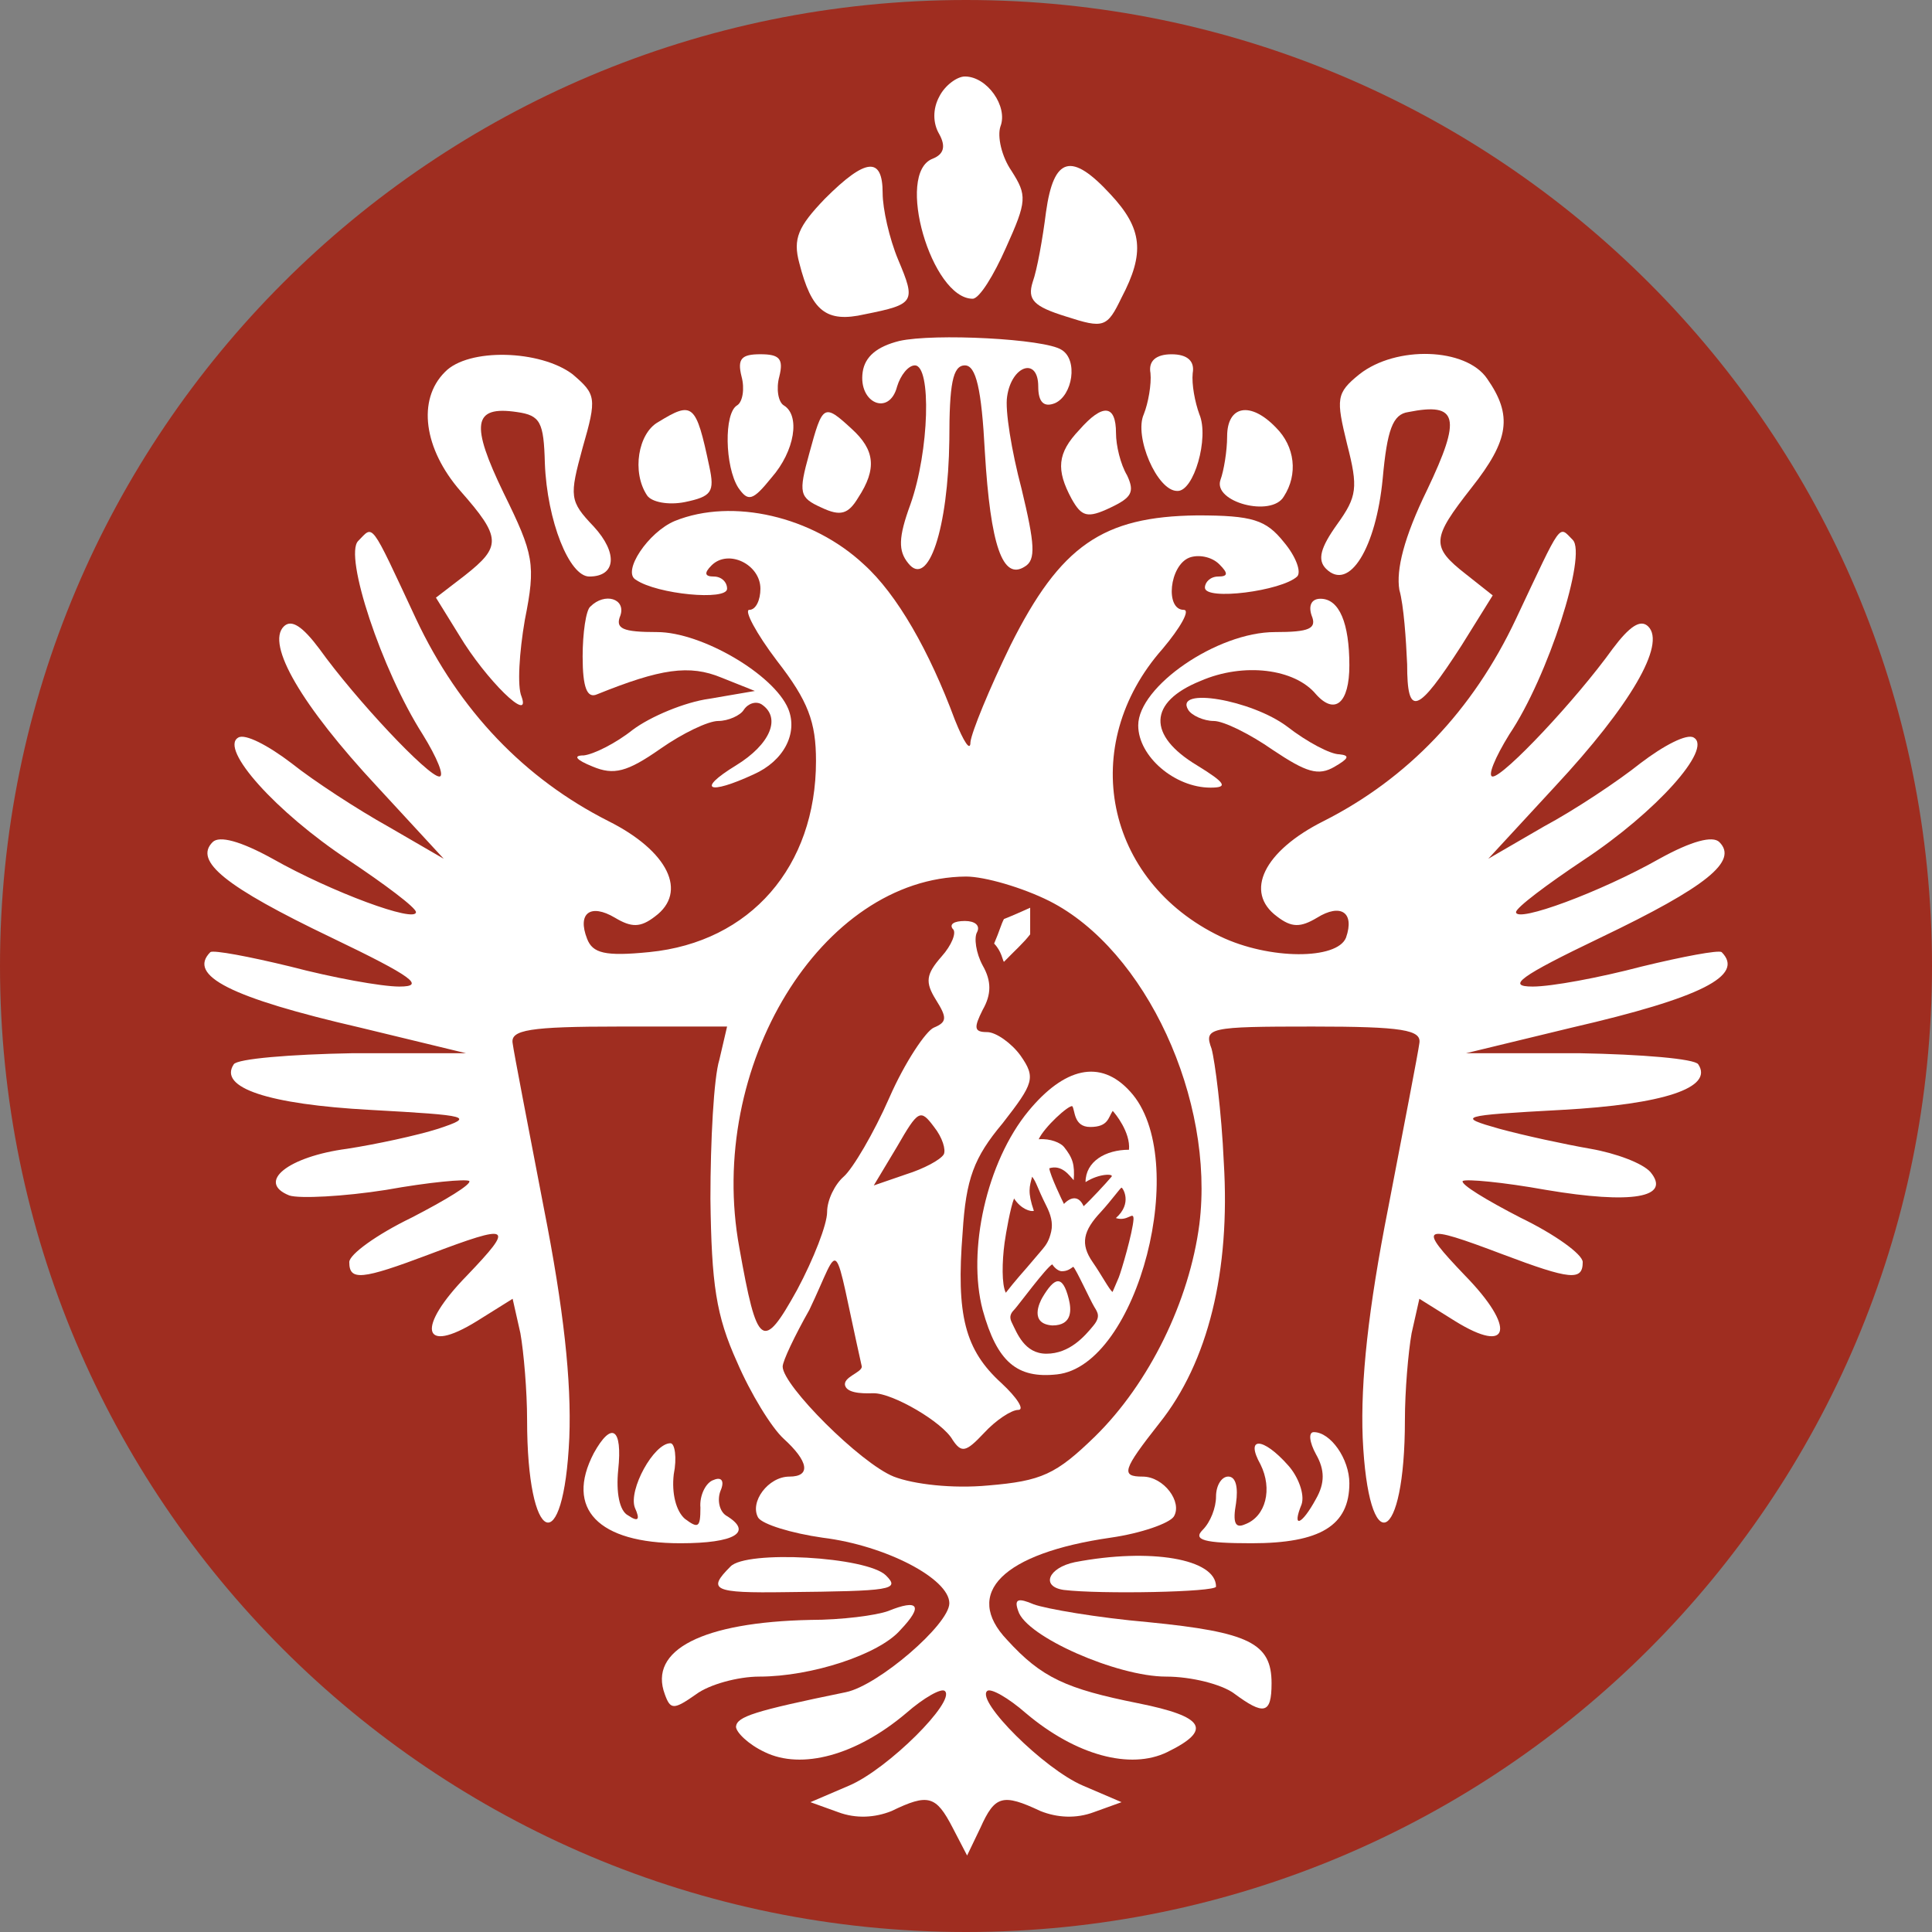 <svg width="56" height="56" viewBox="0 0 56 56" fill="none" xmlns="http://www.w3.org/2000/svg">
<rect x="0" y="0" width="56" height="56" fill="#808080" stroke="none"/>
<g clip-path="url(#clip0_430_26)">
<path d="M56 28C56 12.536 43.464 0 28 0C12.536 0 0 12.536 0 28C0 43.464 12.536 56 28 56C43.464 56 56 43.464 56 28Z" fill="#9F2D20"/>
<path d="M27.227 2.797C27.034 3.151 27.034 3.57 27.227 3.892C27.42 4.246 27.356 4.472 27.034 4.6C25.939 5.019 27.002 8.659 28.193 8.659C28.387 8.659 28.805 7.982 29.16 7.177C29.771 5.824 29.771 5.663 29.32 4.955C29.031 4.536 28.902 3.956 28.998 3.666C29.224 3.087 28.612 2.217 27.968 2.217C27.742 2.217 27.388 2.475 27.227 2.797Z" fill="white"/>
<path d="M23.91 5.76C23.137 6.565 22.976 6.919 23.169 7.628C23.523 9.013 23.942 9.367 25.069 9.109C26.518 8.819 26.551 8.755 26.035 7.531C25.778 6.919 25.584 6.049 25.584 5.598C25.584 4.536 25.101 4.568 23.91 5.76Z" fill="white"/>
<path d="M30.319 6.146C30.222 6.919 30.061 7.821 29.933 8.175C29.771 8.69 29.965 8.884 30.899 9.174C31.994 9.528 32.09 9.496 32.509 8.626C33.186 7.338 33.121 6.629 32.187 5.631C31.06 4.407 30.544 4.535 30.319 6.146Z" fill="white"/>
<path d="M26.067 9.883C25.423 10.044 25.069 10.334 25.005 10.785C24.876 11.687 25.778 12.073 26.003 11.203C26.1 10.881 26.325 10.591 26.518 10.591C27.002 10.591 26.937 13.072 26.39 14.617C26.035 15.584 26.035 15.97 26.325 16.325C26.905 17.065 27.485 15.326 27.517 12.749C27.517 11.139 27.613 10.591 27.968 10.591C28.29 10.591 28.451 11.268 28.547 13.104C28.709 15.809 29.063 16.84 29.707 16.421C30.029 16.228 29.997 15.777 29.61 14.167C29.32 13.072 29.127 11.88 29.192 11.493C29.32 10.591 30.094 10.334 30.094 11.203C30.094 11.654 30.255 11.815 30.577 11.687C31.092 11.461 31.253 10.43 30.77 10.14C30.287 9.818 27.066 9.657 26.067 9.883Z" fill="white"/>
<path d="M12.894 10.785C12.089 11.59 12.282 13.007 13.345 14.231C14.537 15.584 14.537 15.841 13.474 16.679L12.636 17.323L13.313 18.418C14.086 19.706 15.406 20.995 15.117 20.19C14.988 19.9 15.052 18.901 15.213 17.967C15.535 16.357 15.471 16.067 14.601 14.296C13.635 12.299 13.699 11.751 14.988 11.944C15.664 12.041 15.761 12.234 15.793 13.426C15.857 15.101 16.502 16.711 17.081 16.711C17.854 16.711 17.919 16.035 17.21 15.262C16.502 14.521 16.502 14.392 16.888 12.975C17.307 11.525 17.275 11.429 16.598 10.849C15.664 10.141 13.571 10.076 12.894 10.785Z" fill="white"/>
<path d="M21.494 10.913C21.59 11.267 21.526 11.653 21.365 11.75C20.979 11.976 21.011 13.522 21.397 14.133C21.687 14.552 21.816 14.52 22.363 13.844C23.04 13.071 23.201 12.04 22.718 11.75C22.557 11.653 22.492 11.267 22.589 10.913C22.718 10.397 22.589 10.268 22.041 10.268C21.494 10.268 21.365 10.397 21.494 10.913Z" fill="white"/>
<path d="M33.347 10.816C33.379 11.139 33.282 11.686 33.153 12.008C32.864 12.652 33.54 14.23 34.12 14.23C34.603 14.263 35.054 12.684 34.764 12.008C34.635 11.654 34.538 11.139 34.571 10.816C34.635 10.462 34.41 10.269 33.959 10.269C33.508 10.269 33.282 10.462 33.347 10.816Z" fill="white"/>
<path d="M39.402 10.849C38.725 11.396 38.725 11.557 39.047 12.878C39.37 14.134 39.337 14.392 38.758 15.197C38.275 15.873 38.178 16.227 38.435 16.485C39.112 17.161 39.885 15.873 40.078 13.876C40.207 12.459 40.368 12.008 40.819 11.944C42.268 11.654 42.365 12.105 41.367 14.198C40.69 15.583 40.465 16.517 40.561 17.097C40.69 17.548 40.755 18.546 40.787 19.255C40.787 20.801 41.077 20.704 42.365 18.707L43.267 17.258L42.494 16.646C41.463 15.841 41.495 15.615 42.655 14.134C43.75 12.749 43.847 12.04 43.106 10.977C42.494 10.075 40.465 10.011 39.402 10.849Z" fill="white"/>
<path d="M19.078 12.234C18.498 12.556 18.305 13.683 18.756 14.36C18.885 14.553 19.368 14.649 19.851 14.553C20.624 14.392 20.721 14.263 20.56 13.522C20.173 11.686 20.077 11.622 19.078 12.234Z" fill="white"/>
<path d="M23.459 13.136C23.137 14.295 23.169 14.424 23.813 14.714C24.36 14.972 24.586 14.907 24.876 14.424C25.423 13.587 25.359 13.039 24.683 12.427C23.877 11.686 23.845 11.719 23.459 13.136Z" fill="white"/>
<path d="M31.285 12.46C30.641 13.136 30.609 13.619 31.06 14.457C31.35 14.972 31.511 15.036 32.187 14.714C32.799 14.424 32.896 14.263 32.67 13.78C32.477 13.458 32.348 12.911 32.348 12.556C32.348 11.719 31.962 11.687 31.285 12.46Z" fill="white"/>
<path d="M35.569 12.652C35.569 13.071 35.472 13.651 35.376 13.909C35.15 14.553 36.857 15.004 37.212 14.392C37.63 13.748 37.534 12.942 36.986 12.395C36.245 11.622 35.569 11.751 35.569 12.652Z" fill="white"/>
<path d="M19.561 15.1C18.788 15.422 18.015 16.582 18.434 16.807C19.046 17.226 21.075 17.419 21.075 17.065C21.075 16.872 20.914 16.711 20.689 16.711C20.431 16.711 20.399 16.614 20.624 16.389C21.107 15.905 22.041 16.357 22.041 17.065C22.041 17.387 21.913 17.677 21.719 17.677C21.558 17.677 21.913 18.353 22.525 19.159C23.426 20.318 23.652 20.93 23.652 22.057C23.652 25.117 21.752 27.307 18.821 27.597C17.532 27.726 17.178 27.629 17.017 27.211C16.727 26.47 17.113 26.18 17.822 26.599C18.305 26.889 18.563 26.889 18.982 26.567C19.948 25.858 19.368 24.666 17.629 23.797C15.213 22.573 13.313 20.608 12.057 17.935C10.704 15.036 10.833 15.229 10.382 15.68C9.963 16.099 11.058 19.416 12.25 21.284C12.669 21.961 12.894 22.508 12.733 22.508C12.411 22.508 10.318 20.286 9.255 18.804C8.772 18.16 8.449 17.935 8.224 18.16C7.709 18.675 8.739 20.447 10.93 22.798L12.862 24.892L11.252 23.958C10.382 23.474 9.094 22.637 8.449 22.122C7.773 21.606 7.097 21.252 6.903 21.381C6.356 21.703 7.999 23.539 10.092 24.924C11.155 25.633 12.057 26.309 12.057 26.438C12.057 26.76 9.609 25.858 7.902 24.892C6.968 24.376 6.356 24.215 6.163 24.409C5.615 24.956 6.517 25.697 9.609 27.178C11.96 28.306 12.347 28.596 11.574 28.596C11.058 28.596 9.641 28.338 8.417 28.016C7.226 27.726 6.195 27.533 6.098 27.597C5.422 28.274 6.678 28.918 10.446 29.787L13.506 30.528H10.221C8.417 30.56 6.871 30.689 6.775 30.85C6.324 31.527 7.773 32.01 10.736 32.171C13.635 32.332 13.764 32.364 12.701 32.718C12.089 32.912 10.897 33.169 10.06 33.298C8.353 33.524 7.419 34.264 8.385 34.651C8.675 34.748 9.963 34.683 11.187 34.49C12.443 34.264 13.506 34.168 13.603 34.232C13.667 34.329 12.926 34.78 11.928 35.295C10.93 35.778 10.124 36.358 10.124 36.583C10.124 37.131 10.479 37.099 12.443 36.358C14.827 35.456 14.923 35.52 13.538 36.97C12.057 38.484 12.218 39.289 13.828 38.29L14.859 37.646L15.084 38.645C15.181 39.192 15.278 40.32 15.278 41.157C15.278 44.797 16.34 45.248 16.502 41.672C16.566 40.03 16.34 37.936 15.761 35.005C15.31 32.654 14.891 30.496 14.859 30.238C14.794 29.852 15.342 29.755 17.951 29.755H21.075L20.85 30.721C20.689 31.237 20.592 33.073 20.592 34.748C20.624 37.228 20.753 38.129 21.365 39.482C21.752 40.384 22.363 41.383 22.718 41.705C23.426 42.349 23.523 42.8 22.879 42.8C22.267 42.8 21.719 43.54 21.977 43.991C22.106 44.185 22.943 44.442 23.845 44.571C25.681 44.797 27.517 45.763 27.517 46.471C27.517 47.083 25.456 48.855 24.521 49.048C21.848 49.596 21.365 49.757 21.333 50.047C21.333 50.208 21.687 50.562 22.17 50.787C23.233 51.303 24.811 50.884 26.261 49.66C26.776 49.209 27.291 48.919 27.388 49.016C27.71 49.306 25.745 51.27 24.618 51.754L23.491 52.237L24.296 52.527C24.811 52.72 25.359 52.688 25.842 52.494C26.905 51.979 27.13 52.044 27.613 52.977L28.032 53.783L28.419 52.977C28.837 52.044 29.063 51.979 30.158 52.494C30.641 52.688 31.189 52.72 31.704 52.527L32.509 52.237L31.382 51.754C30.255 51.27 28.29 49.306 28.612 49.016C28.709 48.919 29.224 49.209 29.739 49.66C31.189 50.884 32.767 51.303 33.83 50.787C35.15 50.143 34.925 49.757 32.992 49.37C30.899 48.951 30.19 48.629 29.192 47.534C27.903 46.181 29.063 45.022 32.187 44.571C33.089 44.442 33.894 44.152 34.023 43.959C34.281 43.54 33.733 42.8 33.121 42.8C32.477 42.8 32.541 42.606 33.604 41.254C35.021 39.482 35.666 36.841 35.472 33.685C35.408 32.235 35.215 30.754 35.118 30.399C34.893 29.787 35.021 29.755 38.049 29.755C40.658 29.755 41.206 29.852 41.141 30.238C41.109 30.496 40.69 32.654 40.239 35.005C39.66 37.936 39.434 40.03 39.498 41.672C39.66 45.248 40.722 44.797 40.722 41.157C40.722 40.32 40.819 39.192 40.916 38.645L41.141 37.646L42.172 38.29C43.782 39.289 43.943 38.484 42.462 36.97C41.077 35.52 41.173 35.456 43.557 36.358C45.521 37.099 45.876 37.131 45.876 36.583C45.876 36.358 45.071 35.778 44.072 35.295C43.074 34.78 42.333 34.329 42.397 34.232C42.494 34.168 43.557 34.264 44.813 34.49C47.293 34.908 48.452 34.715 47.84 33.974C47.615 33.717 46.842 33.427 46.101 33.298C45.36 33.169 44.169 32.912 43.46 32.718C42.204 32.364 42.301 32.332 45.264 32.171C48.227 32.01 49.676 31.527 49.225 30.85C49.129 30.689 47.583 30.56 45.779 30.528H42.494L45.554 29.787C49.322 28.918 50.578 28.274 49.902 27.597C49.805 27.533 48.775 27.726 47.583 28.016C46.359 28.338 44.974 28.596 44.426 28.596C43.653 28.596 44.04 28.306 46.391 27.178C49.483 25.697 50.385 24.956 49.837 24.409C49.644 24.215 49.032 24.376 48.098 24.892C46.391 25.858 43.943 26.76 43.943 26.438C43.943 26.309 44.845 25.633 45.908 24.924C48.002 23.539 49.644 21.703 49.097 21.381C48.903 21.252 48.227 21.606 47.55 22.122C46.906 22.637 45.65 23.474 44.748 23.958L43.138 24.892L45.071 22.798C47.261 20.447 48.291 18.675 47.776 18.16C47.55 17.935 47.228 18.16 46.745 18.804C45.682 20.286 43.589 22.508 43.267 22.508C43.106 22.508 43.331 21.961 43.75 21.284C44.877 19.61 46.005 16.067 45.586 15.648C45.167 15.229 45.296 15.068 43.943 17.935C42.687 20.608 40.787 22.573 38.371 23.797C36.632 24.666 36.052 25.858 37.018 26.567C37.437 26.889 37.695 26.889 38.178 26.599C38.854 26.18 39.273 26.438 39.015 27.178C38.758 27.823 36.793 27.823 35.376 27.146C32.026 25.536 31.221 21.606 33.701 18.804C34.216 18.192 34.506 17.677 34.313 17.677C33.765 17.677 33.894 16.389 34.474 16.163C34.732 16.067 35.118 16.131 35.343 16.357C35.601 16.614 35.601 16.711 35.311 16.711C35.086 16.711 34.925 16.872 34.925 17.033C34.925 17.419 37.147 17.13 37.598 16.711C37.727 16.582 37.566 16.131 37.212 15.712C36.696 15.068 36.31 14.939 34.699 14.939C31.962 14.972 30.738 15.809 29.288 18.708C28.676 19.964 28.161 21.22 28.129 21.51C28.129 21.8 27.936 21.51 27.678 20.866C26.937 18.869 26.003 17.226 25.037 16.357C23.555 14.972 21.236 14.424 19.561 15.1ZM30.416 26.116C33.218 27.533 35.215 31.881 34.764 35.488C34.474 37.711 33.314 40.094 31.736 41.64C30.609 42.735 30.19 42.928 28.644 43.057C27.613 43.154 26.486 43.025 25.906 42.8C24.94 42.413 22.686 40.158 22.686 39.611C22.686 39.45 23.04 38.709 23.459 37.968C24.412 35.976 24.1 35.68 24.98 39.611C24.98 39.788 24.413 39.918 24.499 40.171C24.585 40.424 25.175 40.384 25.327 40.384C25.883 40.384 27.324 41.221 27.613 41.737C27.871 42.123 28 42.091 28.515 41.544C28.87 41.157 29.32 40.867 29.514 40.867C29.707 40.867 29.482 40.513 29.031 40.094C27.968 39.128 27.71 38.129 27.903 35.714C28 34.168 28.226 33.556 29.063 32.557C29.965 31.398 30.029 31.237 29.578 30.593C29.32 30.238 28.87 29.916 28.612 29.916C28.226 29.916 28.226 29.787 28.483 29.272C28.741 28.821 28.741 28.435 28.483 27.984C28.29 27.629 28.226 27.178 28.322 27.017C28.419 26.824 28.258 26.695 27.968 26.695C27.646 26.695 27.517 26.792 27.613 26.921C27.742 27.017 27.581 27.404 27.291 27.726C26.84 28.241 26.808 28.467 27.13 28.982C27.453 29.497 27.453 29.626 27.066 29.787C26.84 29.884 26.229 30.786 25.778 31.817C25.327 32.847 24.715 33.878 24.457 34.103C24.199 34.329 23.974 34.78 23.974 35.134C23.974 35.488 23.587 36.487 23.104 37.389C22.106 39.192 21.945 39.063 21.43 36.165C20.463 30.915 23.813 25.439 28 25.407C28.547 25.407 29.643 25.729 30.416 26.116ZM27.356 33.459C27.259 33.62 26.776 33.878 26.261 34.039L25.327 34.361L26.003 33.234C26.615 32.171 26.679 32.139 27.066 32.654C27.324 32.976 27.42 33.33 27.356 33.459Z" fill="white"/>
<path d="M29.86 26.311C29.652 26.404 29.416 26.513 29.099 26.639C29.008 26.817 28.984 26.956 28.815 27.35C29.034 27.574 29.063 27.844 29.099 27.88C29.444 27.525 29.657 27.344 29.86 27.082C29.86 26.695 29.86 26.6 29.86 26.311Z" fill="white"/>
<path d="M29.814 32.2C28.59 33.681 28.032 36.261 28.483 37.968C28.902 39.482 29.482 39.965 30.641 39.837C32.992 39.579 34.531 33.573 32.76 31.641C31.89 30.674 30.839 30.96 29.814 32.2ZM32.252 32.2C32.316 32.264 32.773 32.818 32.724 33.326C32.045 33.326 31.465 33.665 31.465 34.264C31.865 34.008 32.292 34.02 32.219 34.107C32.051 34.307 31.58 34.812 31.409 34.963C31.277 34.66 31.05 34.677 30.839 34.897C30.786 34.792 30.439 34.07 30.414 33.863C30.786 33.747 31.003 34.084 31.122 34.209C31.155 33.757 31.096 33.565 30.839 33.243C30.748 33.131 30.453 32.993 30.107 33.022C30.272 32.666 30.968 32.033 31.08 32.063C31.165 32.172 31.112 32.666 31.6 32.666C32.124 32.666 32.121 32.396 32.252 32.2ZM30.469 35.699C30.41 35.957 30.328 36.079 30.214 36.214C29.99 36.478 29.761 36.746 29.761 36.746C29.761 36.746 29.405 37.145 29.154 37.471C29.032 37.236 29.044 36.571 29.118 36.023C29.158 35.735 29.291 34.985 29.393 34.739C29.596 35.05 29.875 35.127 29.967 35.097C29.779 34.548 29.841 34.395 29.917 34.107C30.055 34.292 30.044 34.384 30.334 34.963C30.45 35.196 30.528 35.441 30.469 35.699ZM32.344 35.306C32.691 35.419 32.856 35.084 32.856 35.337C32.832 35.727 32.498 36.858 32.427 37.03C32.363 37.185 32.308 37.307 32.248 37.448C32.155 37.387 31.931 36.957 31.672 36.584C31.305 36.056 31.396 35.674 31.911 35.127C32.233 34.773 32.477 34.425 32.509 34.425C32.541 34.425 32.837 34.873 32.344 35.306ZM31.718 37.88C31.818 38.045 31.907 38.163 31.692 38.425C31.439 38.733 31.004 39.238 30.33 39.238C29.694 39.238 29.479 38.638 29.328 38.336C29.223 38.125 29.339 38.027 29.421 37.936C29.527 37.819 30.331 36.733 30.5 36.648C30.587 36.781 30.702 36.847 30.776 36.847C30.936 36.847 31.013 36.784 31.109 36.718C31.198 36.802 31.589 37.664 31.718 37.88Z" fill="white"/>
<path d="M30.22 37.599C30.124 37.761 29.834 38.372 30.503 38.419C31.106 38.419 31.049 37.931 30.979 37.653C30.793 36.904 30.551 37.048 30.22 37.599Z" fill="white"/>
<path d="M17.113 17.581C16.985 17.677 16.888 18.354 16.888 19.03C16.888 19.932 17.017 20.254 17.307 20.125C19.143 19.384 19.98 19.255 20.914 19.642L21.88 20.028L20.56 20.254C19.851 20.351 18.853 20.769 18.337 21.156C17.854 21.542 17.21 21.864 16.92 21.896C16.598 21.896 16.695 22.025 17.178 22.219C17.79 22.476 18.176 22.38 19.143 21.703C19.787 21.252 20.528 20.898 20.817 20.898C21.107 20.898 21.462 20.737 21.558 20.576C21.687 20.383 21.913 20.318 22.074 20.415C22.653 20.801 22.331 21.574 21.333 22.186C20.173 22.895 20.528 23.056 21.848 22.444C22.718 22.058 23.137 21.252 22.847 20.544C22.428 19.545 20.334 18.321 19.046 18.321C18.048 18.321 17.822 18.225 17.983 17.838C18.144 17.355 17.532 17.162 17.113 17.581Z" fill="white"/>
<path d="M38.017 17.838C38.178 18.224 37.952 18.321 36.954 18.321C35.279 18.321 32.992 19.899 32.992 21.026C32.992 21.928 34.055 22.83 35.086 22.83C35.601 22.83 35.537 22.701 34.699 22.186C33.25 21.316 33.282 20.35 34.796 19.738C36.052 19.191 37.534 19.384 38.146 20.125C38.693 20.736 39.112 20.382 39.112 19.287C39.112 18.063 38.822 17.355 38.275 17.355C38.017 17.355 37.92 17.548 38.017 17.838Z" fill="white"/>
<path d="M34.442 20.576C34.538 20.737 34.893 20.898 35.182 20.898C35.472 20.898 36.245 21.285 36.889 21.735C37.856 22.38 38.21 22.508 38.693 22.218C39.08 21.993 39.144 21.896 38.822 21.864C38.564 21.864 37.888 21.51 37.308 21.059C36.278 20.286 34.023 19.899 34.442 20.576Z" fill="white"/>
<path d="M17.21 42.123C16.373 43.733 17.339 44.732 19.722 44.732C21.301 44.732 21.848 44.41 21.043 43.927C20.85 43.798 20.785 43.476 20.882 43.218C21.011 42.928 20.914 42.799 20.689 42.896C20.463 42.961 20.27 43.347 20.302 43.701C20.302 44.281 20.238 44.313 19.851 44.023C19.594 43.798 19.465 43.283 19.529 42.735C19.626 42.252 19.561 41.833 19.433 41.833C18.949 41.833 18.209 43.186 18.402 43.701C18.563 44.056 18.498 44.12 18.209 43.927C17.951 43.798 17.854 43.25 17.919 42.606C18.048 41.382 17.726 41.189 17.21 42.123Z" fill="white"/>
<path d="M38.146 42.155C38.403 42.606 38.403 42.993 38.146 43.444C37.727 44.217 37.437 44.313 37.727 43.605C37.824 43.315 37.63 42.799 37.34 42.477C36.6 41.64 36.084 41.64 36.535 42.445C36.889 43.154 36.696 43.959 36.084 44.184C35.794 44.313 35.73 44.12 35.827 43.572C35.891 43.121 35.827 42.799 35.601 42.799C35.408 42.799 35.247 43.057 35.247 43.379C35.247 43.701 35.086 44.12 34.86 44.345C34.571 44.635 34.893 44.732 36.278 44.732C38.275 44.732 39.112 44.217 39.112 42.993C39.112 42.284 38.564 41.511 38.081 41.511C37.92 41.511 37.952 41.801 38.146 42.155Z" fill="white"/>
<path d="M21.172 45.408C20.495 46.084 20.657 46.181 22.782 46.149C25.842 46.117 26.1 46.084 25.681 45.666C25.133 45.118 21.623 44.925 21.172 45.408Z" fill="white"/>
<path d="M31.156 45.28C30.383 45.441 30.158 45.988 30.834 46.085C31.897 46.214 35.247 46.149 35.247 45.988C35.247 45.183 33.347 44.861 31.156 45.28Z" fill="white"/>
<path d="M25.745 46.696C25.391 46.825 24.393 46.954 23.491 46.954C20.367 47.019 18.788 47.824 19.271 49.112C19.433 49.563 19.529 49.563 20.173 49.112C20.56 48.822 21.397 48.597 22.009 48.597C23.523 48.597 25.488 47.953 26.1 47.244C26.776 46.535 26.615 46.342 25.745 46.696Z" fill="white"/>
<path d="M29.514 46.696C29.739 47.437 32.38 48.597 33.797 48.597C34.538 48.597 35.408 48.822 35.762 49.08C36.632 49.724 36.857 49.692 36.857 48.79C36.857 47.63 36.213 47.308 33.282 47.019C31.801 46.89 30.319 46.632 29.965 46.503C29.514 46.31 29.385 46.342 29.514 46.696Z" fill="white"/>
</g>
<defs>
<clipPath id="clip0_430_26">
<rect width="56" height="56" fill="white"/>
</clipPath>
</defs>
</svg>
